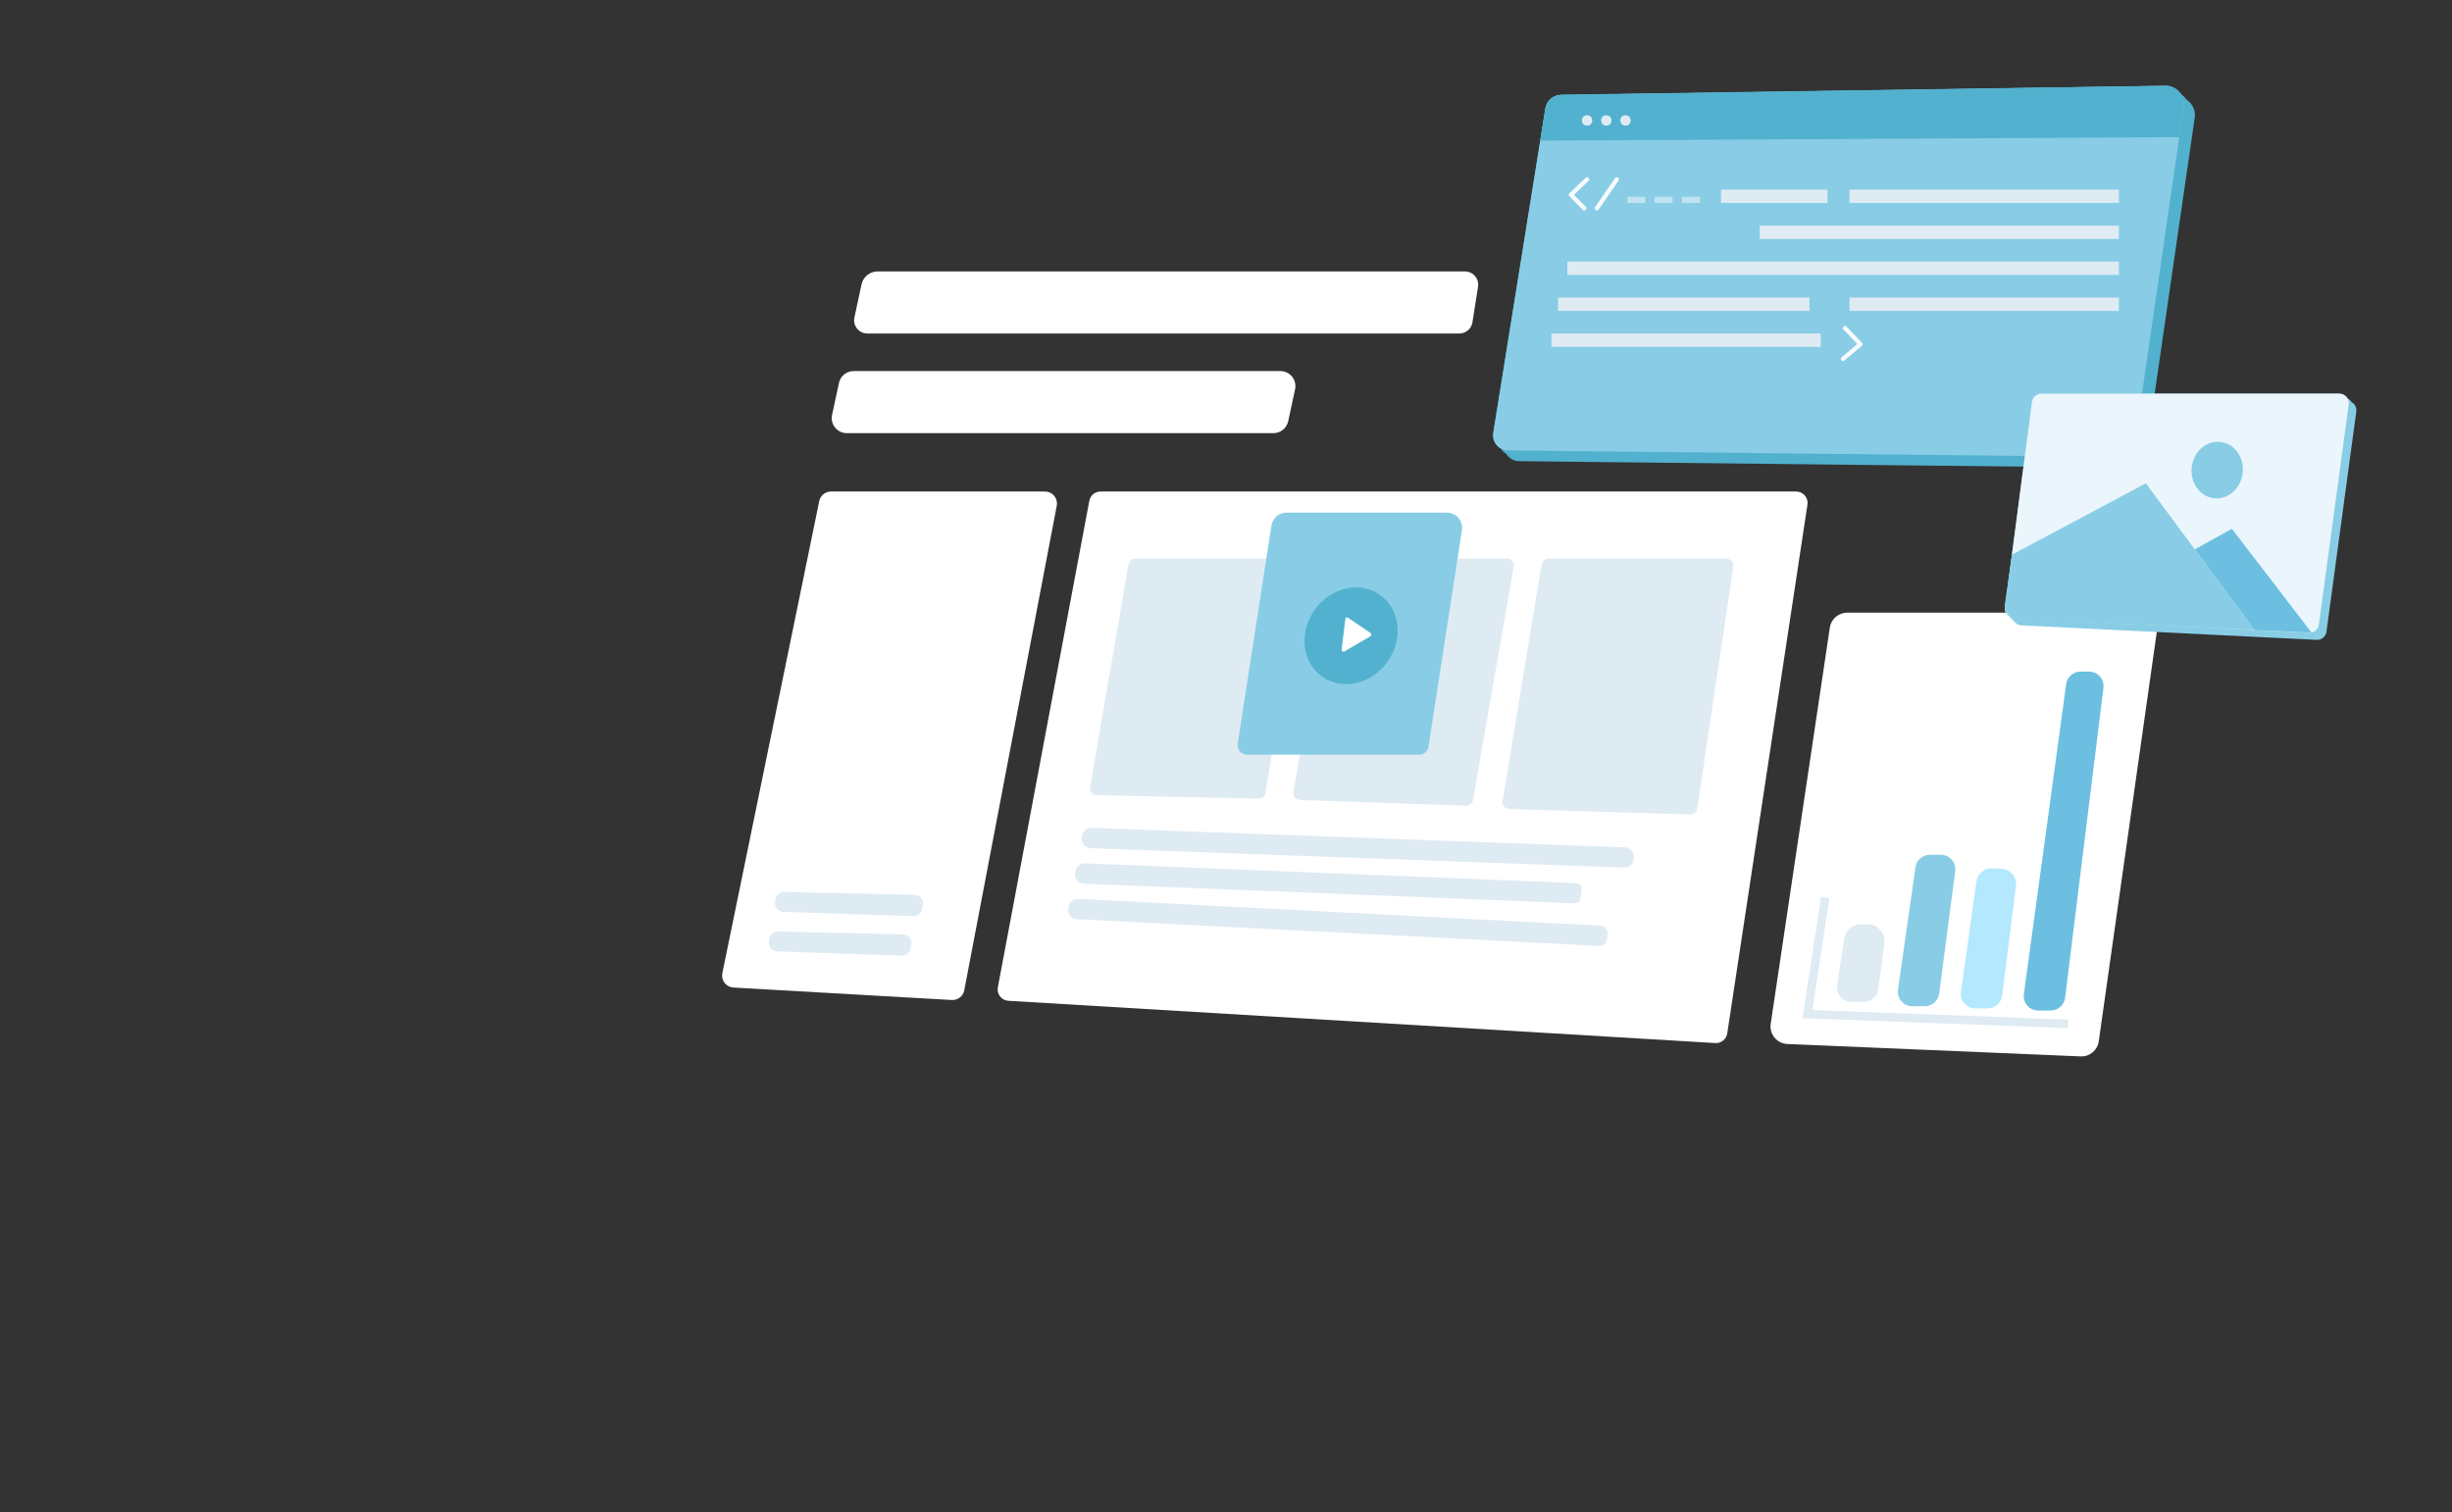 <svg id="ego8iuf2a131" xmlns="http://www.w3.org/2000/svg" xmlns:xlink="http://www.w3.org/1999/xlink" viewBox="0 0 1150.55 709.87" shape-rendering="geometricPrecision" text-rendering="geometricPrecision"><rect x="0" y="0" width="1150.55" height="709.87" fill="#333333" stroke="none"/><style><![CDATA[#ego8iuf2a1314_to {animation: ego8iuf2a1314_to__to 2000ms linear infinite normal forwards}@keyframes ego8iuf2a1314_to__to { 0% {transform: translate(0px,0px)} 100% {transform: translate(-20.366px,112.34px)} }#ego8iuf2a1314 {animation: ego8iuf2a1314_c_o 2000ms linear infinite normal forwards}@keyframes ego8iuf2a1314_c_o { 0% {opacity: 0} 25% {opacity: 0} 50% {opacity: 1} 100% {opacity: 0.1} }#ego8iuf2a1321_to {animation: ego8iuf2a1321_to__to 2000ms linear infinite normal forwards}@keyframes ego8iuf2a1321_to__to { 0% {transform: translate(0px,0px)} 50% {transform: translate(-13.995px,60.248px)} 100% {transform: translate(-13.995px,60.248px)} }#ego8iuf2a1321 {animation: ego8iuf2a1321_c_o 2000ms linear infinite normal forwards}@keyframes ego8iuf2a1321_c_o { 0% {opacity: 0} 25% {opacity: 1} 50% {opacity: 0} 100% {opacity: 0} }#ego8iuf2a1335_to {animation: ego8iuf2a1335_to__to 2000ms linear infinite normal forwards}@keyframes ego8iuf2a1335_to__to { 0% {transform: translate(0px,0px)} 50% {transform: translate(-14.815px,-16.25px)} 100% {transform: translate(-0.069px,1.077px)} }#ego8iuf2a1357_to {animation: ego8iuf2a1357_to__to 2000ms linear infinite normal forwards}@keyframes ego8iuf2a1357_to__to { 0% {transform: translate(0px,0px)} 50% {transform: translate(-19.226px,-12.765px)} 100% {transform: translate(-0.392px,0.96px)} }#ego8iuf2a1366_to {animation: ego8iuf2a1366_to__to 2000ms linear infinite normal forwards}@keyframes ego8iuf2a1366_to__to { 0% {transform: translate(0px,0px)} 50% {transform: translate(24.265px,22.761px)} 100% {transform: translate(-0.239px,-0.402px)} }#ego8iuf2a1374 {animation: ego8iuf2a1374_c_o 2000ms linear infinite normal forwards}@keyframes ego8iuf2a1374_c_o { 0% {opacity: 0} 50% {opacity: 1} 100% {opacity: 1} }#ego8iuf2a1381 {animation: ego8iuf2a1381_c_o 2000ms linear infinite normal forwards}@keyframes ego8iuf2a1381_c_o { 0% {opacity: 0} 50% {opacity: 0} 100% {opacity: 1} }]]></style><g id="ego8iuf2a132" display="none"><polygon id="ego8iuf2a133" points="289.66,523.13 385.9,63.63 1098.66,69.42 1021.24,572.33 289.66,523.13" opacity="0.7" fill="rgb(166,204,216)" stroke="none" stroke-width="1"/><polygon id="ego8iuf2a134" points="17.58,594.76 289.66,523.13 1014.72,572.33 1010.38,585.36 827.31,679.43 21.92,618.64 17.58,594.76" fill="rgb(139,187,201)" stroke="none" stroke-width="1"/></g><g id="ego8iuf2a135"><path id="ego8iuf2a136" d="M344.11,463.5L446.63,469.35C449.438,469.506,451.929,467.562,452.46,464.8L495.86,237.36C496.173,235.718,495.737,234.022,494.672,232.734C493.606,231.446,492.022,230.7,490.35,230.7L389.9,230.7C387.238,230.699,384.942,232.572,384.41,235.18L338.94,456.78C338.612,458.375,338.994,460.033,339.987,461.324C340.979,462.614,342.485,463.408,344.11,463.5Z" fill="rgb(255,255,255)" stroke="none" stroke-width="1"/><path id="ego8iuf2a137" d="M976.3,495.82L838.66,490C836.327,489.901,834.146,488.816,832.659,487.016C831.172,485.216,830.518,482.87,830.86,480.56L858.61,294.56C859.219,290.531,862.685,287.554,866.76,287.56L1003.82,287.56C1006.206,287.56,1008.475,288.594,1010.04,290.395C1011.605,292.196,1012.313,294.587,1011.98,296.95L984.8,488.74C984.212,492.936,980.533,496,976.3,495.82Z" fill="rgb(255,255,255)" stroke="none" stroke-width="1"/><path id="ego8iuf2a138" d="M804.88,489.56L473.15,469.72C471.619,469.629,470.201,468.883,469.257,467.674C468.314,466.464,467.936,464.907,468.22,463.4L511.14,235.06C511.616,232.534,513.82,230.704,516.39,230.7L842.83,230.7C844.388,230.699,845.869,231.379,846.883,232.562C847.898,233.744,848.346,235.31,848.11,236.85L810.48,485C810.084,487.746,807.649,489.729,804.88,489.56Z" fill="rgb(255,255,255)" stroke="none" stroke-width="1"/><path id="ego8iuf2a139" d="M423.29,448.54L364.59,446.54C363.465,446.491,362.414,445.971,361.692,445.107C360.971,444.243,360.647,443.115,360.8,442L361.02,440.57C361.337,438.614,363.038,437.184,365.02,437.21L423.82,438.55C424.962,438.586,426.033,439.108,426.765,439.985C427.497,440.862,427.819,442.01,427.65,443.14L427.32,445.21C426.988,447.166,425.273,448.583,423.29,448.54Z" fill="rgb(223,235,243)" stroke="none" stroke-width="1"/><path id="ego8iuf2a1310" d="M428.554,430L367.635,428C366.462,427.952,365.364,427.428,364.615,426.557C363.865,425.686,363.533,424.55,363.702,423.43L363.93,421.99C364.259,420.034,366.025,418.604,368.082,418.63L429.114,419.97C430.299,420.006,431.412,420.528,432.171,421.405C432.931,422.282,433.265,423.43,433.089,424.56L432.747,426.63C432.42,428.605,430.629,430.045,428.554,430Z" fill="rgb(223,235,243)" stroke="none" stroke-width="1"/><path id="ego8iuf2a1311" d="M590.51,374.87L514.66,373.23C513.712,373.208,512.819,372.776,512.215,372.044C511.61,371.313,511.353,370.356,511.51,369.42L529.51,264.9C529.778,263.332,531.139,262.187,532.73,262.19L607.86,262.19C608.809,262.208,609.703,262.64,610.307,263.372C610.91,264.105,611.164,265.065,611,266L593.8,372.13C593.537,373.734,592.135,374.901,590.51,374.87Z" fill="rgb(223,235,243)" stroke="none" stroke-width="1"/><path id="ego8iuf2a1312" d="M687.85,378.14L610,375.49C609.057,375.46,608.174,375.024,607.578,374.293C606.981,373.563,606.73,372.609,606.89,371.68L625.22,264.9C625.488,263.332,626.849,262.187,628.44,262.19L707.08,262.19C708.042,262.19,708.955,262.616,709.574,263.353C710.193,264.089,710.455,265.062,710.29,266.01L691.18,375.44C690.897,377.044,689.477,378.195,687.85,378.14Z" fill="rgb(223,235,243)" stroke="none" stroke-width="1"/><path id="ego8iuf2a1313" d="M793.09,382.26L708.17,379.73C707.23,379.702,706.347,379.27,705.75,378.543C705.152,377.817,704.897,376.868,705.05,375.94L723.35,264.94C723.614,263.366,724.974,262.212,726.57,262.21L810.11,262.21C811.059,262.208,811.961,262.621,812.58,263.34C813.199,264.058,813.473,265.012,813.33,265.95L796.41,379.49C796.163,381.12,794.738,382.309,793.09,382.26Z" fill="rgb(223,235,243)" stroke="none" stroke-width="1"/><g id="ego8iuf2a1314_to" transform="translate(0,0)"><g id="ego8iuf2a1314" transform="translate(0,0)" opacity="0"><path id="ego8iuf2a1315" d="M405.1,303.92L231.94,303.92C231.053,303.92,230.213,303.517,229.657,302.825C229.101,302.133,228.889,301.227,229.08,300.36L246.54,220.69C247.088,218.175,249.306,216.376,251.88,216.36L423,215.12C424.846,215.106,426.595,215.942,427.743,217.387C428.891,218.832,429.311,220.725,428.88,222.52L410.22,299.93C409.648,302.288,407.527,303.942,405.1,303.92Z" fill="rgb(82,177,206)" stroke="none" stroke-width="1"/><path id="ego8iuf2a1316" d="M309.59,303.92L231.53,303.92C230.744,303.92,230.001,303.564,229.507,302.952C229.014,302.34,228.824,301.538,228.99,300.77L246.71,219.94C247.164,217.859,248.99,216.364,251.12,216.33L330.83,215.79Z" fill="rgb(136,205,229)" stroke="none" stroke-width="1"/><ellipse id="ego8iuf2a1317" rx="30.2" ry="24.35" transform="matrix(0.6 -0.8 0.8 0.6 279.292 258.918)" fill="rgb(179,232,255)" stroke="none" stroke-width="1"/><path id="ego8iuf2a1318" d="M407,240.24L343.71,240.24C342.378,240.241,341.116,239.646,340.27,238.618C339.424,237.59,339.083,236.236,339.34,234.93L339.4,234.64C339.812,232.566,341.625,231.066,343.74,231.05L407.06,230.7C408.39,230.692,409.655,231.279,410.507,232.301C411.358,233.323,411.708,234.673,411.46,235.98L411.34,236.62C410.94,238.706,409.124,240.221,407,240.24Z" fill="rgb(179,232,255)" stroke="none" stroke-width="1"/><path id="ego8iuf2a1319" d="M403.91,255.68L340.91,255.68C339.538,255.682,338.237,255.069,337.366,254.01C336.494,252.95,336.143,251.556,336.41,250.21L336.41,250.21C336.835,248.061,338.719,246.511,340.91,246.51L403.91,246.51C405.284,246.51,406.586,247.127,407.457,248.19C408.327,249.254,408.673,250.653,408.4,252L408.4,252C407.975,254.142,406.094,255.684,403.91,255.68Z" fill="rgb(179,232,255)" stroke="none" stroke-width="1"/><path id="ego8iuf2a1320" d="M400.93,271.12L337.93,271.12C336.558,271.122,335.257,270.509,334.386,269.45C333.514,268.39,333.163,266.996,333.43,265.65L333.43,265.65C333.855,263.501,335.739,261.951,337.93,261.95L400.93,261.95C402.3,261.951,403.598,262.565,404.467,263.624C405.337,264.683,405.686,266.076,405.42,267.42L405.42,267.42C405.003,269.57,403.12,271.122,400.93,271.12Z" fill="rgb(179,232,255)" stroke="none" stroke-width="1"/></g></g><g id="ego8iuf2a1321_to" transform="translate(0,0)"><g id="ego8iuf2a1321" transform="translate(0,0)" opacity="0"><path id="ego8iuf2a1322" d="M384.66,416.61C384.142,418.831,382.13,420.379,379.85,420.31L207.22,415.59C206.333,415.59,205.493,415.187,204.937,414.495C204.381,413.803,204.169,412.897,204.36,412.03L221.82,332.36C222.367,329.849,224.58,328.051,227.15,328.03L398.23,326.8C400.074,326.789,401.82,327.627,402.966,329.071C404.112,330.516,404.53,332.407,404.1,334.2Z" fill="rgb(82,177,206)" stroke="none" stroke-width="1"/><path id="ego8iuf2a1323" d="M376.2,382.79L313.2,382.79C311.83,382.789,310.532,382.175,309.663,381.116C308.793,380.057,308.444,378.664,308.71,377.32L308.71,377.32C309.127,375.17,311.01,373.618,313.2,373.62L376.2,373.62C377.572,373.618,378.873,374.231,379.744,375.29C380.616,376.35,380.967,377.744,380.7,379.09L380.7,379.09C380.275,381.239,378.391,382.789,376.2,382.79Z" fill="rgb(179,232,255)" stroke="none" stroke-width="1"/><path id="ego8iuf2a1324" d="M379.18,367.35L316.18,367.35C314.81,367.349,313.512,366.735,312.643,365.676C311.773,364.617,311.424,363.224,311.69,361.88L311.69,361.88C312.111,359.734,313.993,358.187,316.18,358.19L379.18,358.19C380.552,358.188,381.853,358.801,382.724,359.86C383.596,360.92,383.947,362.314,383.68,363.66L383.68,363.66C383.251,365.805,381.368,367.35,379.18,367.35Z" fill="rgb(179,232,255)" stroke="none" stroke-width="1"/><path id="ego8iuf2a1325" d="M382.24,351.92L319,351.92C317.668,351.918,316.406,351.321,315.56,350.291C314.714,349.261,314.373,347.907,314.63,346.6L314.69,346.32C315.095,344.241,316.912,342.739,319.03,342.73L382.36,342.37C383.689,342.365,384.95,342.953,385.8,343.975C386.649,344.997,386.998,346.345,386.75,347.65L386.63,348.29C386.231,350.399,384.386,351.924,382.24,351.92Z" fill="rgb(179,232,255)" stroke="none" stroke-width="1"/><path id="ego8iuf2a1326" d="M284.35,417.7L206.8,415.59C206.015,415.59,205.271,415.234,204.779,414.622C204.288,414.009,204.1,413.207,204.27,412.44L222,331.61C222.458,329.533,224.283,328.043,226.41,328.01L306.13,327.46Z" fill="rgb(136,205,229)" stroke="none" stroke-width="1"/><ellipse id="ego8iuf2a1327" rx="30.2" ry="24.35" transform="matrix(0.6 -0.8 0.8 0.6 254.559 370.59)" fill="rgb(179,232,255)" stroke="none" stroke-width="1"/></g></g><g id="ego8iuf2a1328" display="none" transform="matrix(1 0 0 1 30.876 -106.653)"><path id="ego8iuf2a1329" d="M384.66,416.61C384.142,418.831,382.13,420.379,379.85,420.31L207.22,415.59C206.333,415.59,205.493,415.187,204.937,414.495C204.381,413.803,204.169,412.897,204.36,412.03L221.82,332.36C222.367,329.849,224.58,328.051,227.15,328.03L398.23,326.8C400.074,326.789,401.82,327.627,402.966,329.071C404.112,330.516,404.53,332.407,404.1,334.2Z" fill="rgb(82,177,206)" stroke="none" stroke-width="1"/><path id="ego8iuf2a1330" d="M376.2,382.79L313.2,382.79C311.83,382.789,310.532,382.175,309.663,381.116C308.793,380.057,308.444,378.664,308.71,377.32L308.71,377.32C309.127,375.17,311.01,373.618,313.2,373.62L376.2,373.62C377.572,373.618,378.873,374.231,379.744,375.29C380.616,376.35,380.967,377.744,380.7,379.09L380.7,379.09C380.275,381.239,378.391,382.789,376.2,382.79Z" fill="rgb(179,232,255)" stroke="none" stroke-width="1"/><path id="ego8iuf2a1331" d="M379.18,367.35L316.18,367.35C314.81,367.349,313.512,366.735,312.643,365.676C311.773,364.617,311.424,363.224,311.69,361.88L311.69,361.88C312.111,359.734,313.993,358.187,316.18,358.19L379.18,358.19C380.552,358.188,381.853,358.801,382.724,359.86C383.596,360.92,383.947,362.314,383.68,363.66L383.68,363.66C383.251,365.805,381.368,367.35,379.18,367.35Z" fill="rgb(179,232,255)" stroke="none" stroke-width="1"/><path id="ego8iuf2a1332" d="M382.24,351.92L319,351.92C317.668,351.918,316.406,351.321,315.56,350.291C314.714,349.261,314.373,347.907,314.63,346.6L314.69,346.32C315.095,344.241,316.912,342.739,319.03,342.73L382.36,342.37C383.689,342.365,384.95,342.953,385.8,343.975C386.649,344.997,386.998,346.345,386.75,347.65L386.63,348.29C386.231,350.399,384.386,351.924,382.24,351.92Z" fill="rgb(179,232,255)" stroke="none" stroke-width="1"/><path id="ego8iuf2a1333" d="M284.35,417.7L206.8,415.59C206.015,415.59,205.271,415.234,204.779,414.622C204.288,414.009,204.1,413.207,204.27,412.44L222,331.61C222.458,329.533,224.283,328.043,226.41,328.01L306.13,327.46Z" fill="rgb(136,205,229)" stroke="none" stroke-width="1"/><ellipse id="ego8iuf2a1334" rx="30.2" ry="24.35" transform="matrix(0.6 -0.8 0.8 0.6 254.559 370.59)" fill="rgb(179,232,255)" stroke="none" stroke-width="1"/></g><g id="ego8iuf2a1335_to" transform="translate(0,0)"><g id="ego8iuf2a1335" transform="translate(0,0)"><path id="ego8iuf2a1336" d="M999.43,219.55L712.8,216.45C710.74,216.426,708.793,215.507,707.464,213.933C706.136,212.359,705.557,210.285,705.88,208.25L730.37,55.88C730.934,52.333,733.969,49.708,737.56,49.66L1021.14,45.38C1023.674,45.345,1026.096,46.422,1027.768,48.326C1029.439,50.231,1030.193,52.772,1029.83,55.28L1006.91,213.15C1006.366,216.852,1003.172,219.585,999.43,219.55Z" fill="rgb(82,177,206)" stroke="none" stroke-width="1"/><path id="ego8iuf2a1337" d="M996.83,217L710.2,213.92C708.138,213.896,706.189,212.976,704.86,211.4C703.531,209.823,702.954,207.746,703.28,205.71L727.77,53.34C728.344,49.783,731.397,47.157,735,47.12L1018.58,42.85C1021.115,42.812,1023.539,43.887,1025.212,45.793C1026.884,47.698,1027.637,50.241,1027.27,52.75L1004.3,210.62C1003.763,214.32,1000.568,217.049,996.83,217Z" fill="rgb(82,177,206)" stroke="none" stroke-width="1"/><path id="ego8iuf2a1338" d="M994.23,214.48L707.6,211.39C705.538,211.366,703.589,210.446,702.26,208.87C700.931,207.293,700.354,205.216,700.68,203.18L725.17,50.81C725.738,47.266,728.771,44.642,732.36,44.59L1015.93,40.31C1018.466,40.272,1020.89,41.348,1022.564,43.252C1024.238,45.157,1024.993,47.7,1024.63,50.21L1001.7,208.08C1001.168,211.785,997.973,214.523,994.23,214.48Z" fill="rgb(82,177,206)" stroke="none" stroke-width="1"/><path id="ego8iuf2a1339" d="M994.23,214.48L707.6,211.39C705.538,211.366,703.589,210.446,702.26,208.87C700.931,207.293,700.354,205.216,700.68,203.18L725.17,50.81C725.738,47.266,728.771,44.642,732.36,44.59L1015.93,40.31C1018.466,40.272,1020.89,41.348,1022.564,43.252C1024.238,45.157,1024.993,47.7,1024.63,50.21L1001.7,208.08C1001.168,211.785,997.973,214.523,994.23,214.48Z" fill="rgb(136,205,229)" stroke="none" stroke-width="1"/><path id="ego8iuf2a1340" d="M1022.58,64.36L722.72,66L725.11,51C725.708,47.247,728.92,44.47,732.72,44.42L1016.13,40.23C1018.617,40.192,1020.995,41.247,1022.637,43.116C1024.278,44.984,1025.018,47.479,1024.66,49.94Z" fill="rgb(82,177,206)" stroke="none" stroke-width="1"/><rect id="ego8iuf2a1341" width="49.93" height="6.27" rx="3.14" ry="0" transform="matrix(1 0 0 1 807.56 89.01)" fill="rgb(223,235,243)" stroke="none" stroke-width="1"/><rect id="ego8iuf2a1342" width="126.39" height="6.27" rx="3.14" ry="0" transform="matrix(1 0 0 1 867.86 89.01)" fill="rgb(223,235,243)" stroke="none" stroke-width="1"/><rect id="ego8iuf2a1343" width="168.6" height="6.27" rx="3.14" ry="0" transform="matrix(1 0 0 1 825.65 105.89)" fill="rgb(223,235,243)" stroke="none" stroke-width="1"/><rect id="ego8iuf2a1344" width="258.81" height="6.27" rx="3.14" ry="0" transform="matrix(1 0 0 1 735.44 122.77)" fill="rgb(223,235,243)" stroke="none" stroke-width="1"/><rect id="ego8iuf2a1345" width="126.39" height="6.27" rx="3.14" ry="0" transform="matrix(1 0 0 1 867.86 139.66)" fill="rgb(223,235,243)" stroke="none" stroke-width="1"/><rect id="ego8iuf2a1346" width="117.95" height="6.27" rx="3.14" ry="0" transform="matrix(1 0 0 1 731.1 139.66)" fill="rgb(223,235,243)" stroke="none" stroke-width="1"/><circle id="ego8iuf2a1347" r="2.44" transform="matrix(1 0 0 1 753.72 56.53)" fill="rgb(223,235,243)" stroke="none" stroke-width="1"/><circle id="ego8iuf2a1348" r="2.44" transform="matrix(1 0 0 1 762.74 56.53)" fill="rgb(223,235,243)" stroke="none" stroke-width="1"/><circle id="ego8iuf2a1349" r="2.44" transform="matrix(1 0 0 1 744.69 56.53)" fill="rgb(223,235,243)" stroke="none" stroke-width="1"/><polyline id="ego8iuf2a1350" points="744.69,84.18 737.13,91.42 743.4,97.75" fill="none" stroke="rgb(248,251,254)" stroke-width="2" stroke-linecap="round" stroke-linejoin="round"/><line id="ego8iuf2a1351" x1="758.65" y1="84.18" x2="749.31" y2="97.75" fill="none" stroke="rgb(248,251,254)" stroke-width="2" stroke-linecap="round" stroke-linejoin="round"/><rect id="ego8iuf2a1352" width="8.44" height="2.89" rx="1.45" ry="0" transform="matrix(1 0 0 1 763.6 92.38)" opacity="0.5" fill="rgb(248,251,254)" stroke="none" stroke-width="1"/><rect id="ego8iuf2a1353" width="8.44" height="2.89" rx="1.45" ry="0" transform="matrix(1 0 0 1 776.38 92.38)" opacity="0.5" fill="rgb(248,251,254)" stroke="none" stroke-width="1"/><rect id="ego8iuf2a1354" width="8.44" height="2.89" rx="1.45" ry="0" transform="matrix(1 0 0 1 789.17 92.38)" opacity="0.5" fill="rgb(248,251,254)" stroke="none" stroke-width="1"/><polyline id="ego8iuf2a1355" points="865.72,153.96 872.96,161.56 864.81,168.43" fill="none" stroke="rgb(248,251,254)" stroke-width="2" stroke-linecap="round" stroke-linejoin="round"/><rect id="ego8iuf2a1356" width="126.39" height="6.27" rx="3.14" ry="0" transform="matrix(1 0 0 1 727.96 156.54)" fill="rgb(223,235,243)" stroke="none" stroke-width="1"/></g></g><g id="ego8iuf2a1357_to" transform="translate(0,0)"><g id="ego8iuf2a1357" transform="translate(0,0)"><path id="ego8iuf2a1358" d="M1087.05,300.32L948.54,293.52C947.304,293.458,946.151,292.883,945.357,291.933C944.564,290.984,944.202,289.747,944.36,288.52L957,192C957.287,189.79,959.171,188.137,961.4,188.14L1101.25,188.14C1102.525,188.138,1103.74,188.686,1104.582,189.643C1105.425,190.601,1105.814,191.875,1105.65,193.14L1091.65,296.47C1091.346,298.752,1089.349,300.423,1087.05,300.32Z" fill="rgb(136,205,229)" stroke="none" stroke-width="1"/><path id="ego8iuf2a1359" d="M1085.29,298.64L946.78,291.84C945.543,291.781,944.388,291.206,943.594,290.256C942.8,289.307,942.439,288.068,942.6,286.84L955.22,190.3C955.507,188.09,957.391,186.437,959.62,186.44L1099.48,186.44C1100.753,186.444,1101.962,186.994,1102.802,187.951C1103.642,188.907,1104.031,190.178,1103.87,191.44L1089.87,294.78C1089.576,297.06,1087.587,298.737,1085.29,298.64Z" fill="rgb(136,205,229)" stroke="none" stroke-width="1"/><path id="ego8iuf2a1360" d="M1083.53,297L945,290.17C943.766,290.105,942.614,289.529,941.821,288.58C941.028,287.632,940.665,286.396,940.82,285.17L953.45,188.63C953.736,186.423,955.615,184.772,957.84,184.77L1097.7,184.77C1098.973,184.774,1100.182,185.324,1101.022,186.281C1101.862,187.237,1102.251,188.508,1102.09,189.77L1088.09,293.11C1087.811,295.394,1085.83,297.084,1083.53,297Z" fill="rgb(136,205,229)" stroke="none" stroke-width="1"/><path id="ego8iuf2a1361" d="M1083.53,297L945,290.17C943.766,290.105,942.614,289.529,941.821,288.58C941.028,287.632,940.665,286.396,940.82,285.17L953.45,188.63C953.736,186.423,955.615,184.772,957.84,184.77L1097.7,184.77C1098.973,184.774,1100.182,185.324,1101.022,186.281C1101.862,187.237,1102.251,188.508,1102.09,189.77L1088.09,293.11C1087.811,295.394,1085.83,297.084,1083.53,297Z" fill="rgb(234,245,252)" stroke="none" stroke-width="1"/><ellipse id="ego8iuf2a1362" rx="13.3" ry="12.03" transform="matrix(0.122 -0.993 0.993 0.122 1040.374 220.628)" fill="rgb(136,205,229)" stroke="none" stroke-width="1"/><polygon id="ego8iuf2a1363" points="1029.85,257.87 1047.26,248.2 1084.7,296.97 1057.83,295.7 1029.85,257.87" fill="rgb(108,191,224)" stroke="none" stroke-width="1"/><path id="ego8iuf2a1364" d="M944.09,260.34L1006.91,226.85L1057.83,295.7L946.15,290.47C944.524,290.393,943.005,289.635,941.968,288.38C940.93,287.126,940.47,285.492,940.7,283.88Z" fill="rgb(136,205,229)" stroke="none" stroke-width="1"/></g></g><path id="ego8iuf2a1365" d="M684.76,156.54L407,156.54C405.18,156.542,403.45,155.746,402.267,154.363C401.084,152.98,400.566,151.148,400.85,149.35L404.25,133.49C405.009,129.938,408.148,127.4,411.78,127.4L687.39,127.4C689.21,127.398,690.94,128.194,692.123,129.577C693.306,130.96,693.824,132.792,693.54,134.59L690.91,151.29C690.432,154.316,687.823,156.543,684.76,156.54Z" fill="rgb(255,255,255)" stroke="none" stroke-width="1"/><g id="ego8iuf2a1366_to" transform="translate(0,0)"><g id="ego8iuf2a1366" transform="translate(0,0)"><path id="ego8iuf2a1367" d="M665.94,354.21L585.1,354.21C583.818,354.21,582.601,353.651,581.766,352.678C580.932,351.705,580.564,350.417,580.76,349.15L596.59,246.65C597.132,243.17,600.128,240.602,603.65,240.6L678.93,240.6C681.015,240.599,682.996,241.509,684.353,243.091C685.71,244.673,686.308,246.77,685.99,248.83L670.28,350.49C669.949,352.631,668.106,354.211,665.94,354.21Z" fill="rgb(136,205,229)" stroke="none" stroke-width="1"/><ellipse id="ego8iuf2a1368" rx="23.49" ry="20.97" transform="matrix(0.577 -0.817 0.817 0.577 633.971 298.408)" fill="rgb(82,177,206)" stroke="none" stroke-width="1"/><path id="ego8iuf2a1369" d="M631.24,290.56L629.53,304.92C629.48,305.236,629.614,305.553,629.875,305.737C630.136,305.922,630.479,305.942,630.76,305.79L643.05,298.61C643.307,298.454,643.468,298.179,643.479,297.879C643.489,297.578,643.346,297.293,643.1,297.12L632.53,289.94C632.286,289.776,631.973,289.753,631.708,289.881C631.442,290.008,631.264,290.267,631.24,290.56Z" fill="rgb(255,255,255)" stroke="none" stroke-width="1"/></g></g><path id="ego8iuf2a1370" d="M597.55,203.3L397.33,203.3C395.195,203.297,393.176,202.329,391.837,200.667C390.497,199.005,389.98,196.827,390.43,194.74L393.66,179.74C394.358,176.483,397.239,174.157,400.57,174.16L600.79,174.16C602.924,174.16,604.943,175.126,606.283,176.786C607.623,178.447,608.14,180.624,607.69,182.71L604.46,197.71C603.762,200.969,600.883,203.298,597.55,203.3Z" fill="rgb(255,255,255)" stroke="none" stroke-width="1"/><path id="ego8iuf2a1371" d="M762.1,407.21L511.79,398.11C510.528,398.066,509.348,397.476,508.555,396.494C507.762,395.511,507.436,394.232,507.66,392.99L507.81,392.16C508.188,390.018,510.086,388.482,512.26,388.56L762.51,397.7C763.733,397.744,764.881,398.3,765.674,399.231C766.467,400.163,766.832,401.386,766.68,402.6L766.58,403.39C766.302,405.632,764.357,407.289,762.1,407.21Z" fill="rgb(223,235,243)" stroke="none" stroke-width="1"/><path id="ego8iuf2a1372" d="M741.67,421.61C741.504,423.018,740.276,424.058,738.86,423.99L508.59,414.77C507.329,414.722,506.15,414.132,505.357,413.151C504.563,412.169,504.233,410.893,504.45,409.65L504.6,408.81C504.986,406.669,506.886,405.136,509.06,405.21L739.59,414.49C740.35,414.523,741.062,414.873,741.554,415.454C742.046,416.035,742.273,416.795,742.18,417.55Z" fill="rgb(223,235,243)" stroke="none" stroke-width="1"/><path id="ego8iuf2a1373" d="M754,440.91C753.767,442.73,752.172,444.063,750.34,443.97L505.44,431.42C504.178,431.376,502.997,430.786,502.202,429.804C501.408,428.822,501.079,427.544,501.3,426.3L501.45,425.47C501.828,423.328,503.726,421.792,505.9,421.87L751,434.46C751.975,434.508,752.885,434.96,753.511,435.708C754.138,436.456,754.424,437.432,754.3,438.4Z" fill="rgb(223,235,243)" stroke="none" stroke-width="1"/><polyline id="ego8iuf2a1374" points="850.44,403.31 891.93,372.68 911.23,388 952.47,357.48" opacity="0" fill="none" stroke="rgb(166,204,216)" stroke-width="3" stroke-linecap="round" stroke-linejoin="round"/><g id="ego8iuf2a1375"><polyline id="ego8iuf2a1376" points="856.46,421.18 848.11,475.98 970.31,480.56" fill="none" stroke="rgb(223,235,243)" stroke-width="4" stroke-miterlimit="10"/><path id="ego8iuf2a1377" d="M874.62,470.29L868.78,470.29C866.814,470.291,864.943,469.441,863.651,467.959C862.359,466.477,861.771,464.508,862.04,462.56L865.34,440.56C865.919,436.671,869.258,433.792,873.19,433.79L876.35,433.79C878.641,433.79,880.82,434.779,882.328,436.503C883.836,438.228,884.526,440.52,884.22,442.79L881.38,464.36C880.938,467.755,878.044,470.294,874.62,470.29Z" fill="rgb(223,235,243)" stroke="none" stroke-width="1"/><path id="ego8iuf2a1378" d="M903.16,472.29L897.32,472.29C895.354,472.291,893.483,471.441,892.191,469.959C890.899,468.477,890.311,466.508,890.58,464.56L898.81,407C899.283,403.67,902.136,401.196,905.5,401.2L910.75,401.2C912.696,401.201,914.547,402.04,915.83,403.503C917.113,404.966,917.703,406.911,917.45,408.84L909.92,466.32C909.496,469.731,906.597,472.291,903.16,472.29Z" fill="rgb(136,205,229)" stroke="none" stroke-width="1"/><path id="ego8iuf2a1379" d="M932.7,473.29L926.86,473.29C924.894,473.291,923.023,472.441,921.731,470.959C920.439,469.477,919.851,467.508,920.12,465.56L927.43,413.68C927.948,410.029,931.168,407.378,934.85,407.57L939.26,407.8C941.237,407.901,943.083,408.821,944.354,410.339C945.625,411.857,946.207,413.836,945.96,415.8L939.46,467.32C939.036,470.731,936.137,473.291,932.7,473.29Z" fill="rgb(179,232,255)" stroke="none" stroke-width="1"/><path id="ego8iuf2a1380" d="M962.24,474.29L956.4,474.29C954.434,474.291,952.563,473.441,951.271,471.959C949.979,470.477,949.391,468.508,949.66,466.56L969.51,321.1C969.966,317.726,972.846,315.209,976.25,315.21L980.25,315.21C982.2,315.209,984.057,316.046,985.348,317.508C986.639,318.969,987.241,320.915,987,322.85L969,468.32C968.576,471.731,965.677,474.291,962.24,474.29Z" fill="rgb(108,191,224)" stroke="none" stroke-width="1"/></g><polyline id="ego8iuf2a1381" points="940.25,356.02 953.64,356.02 951.56,368.77" opacity="0" fill="none" stroke="rgb(166,204,216)" stroke-width="3" stroke-linejoin="round"/></g></svg>